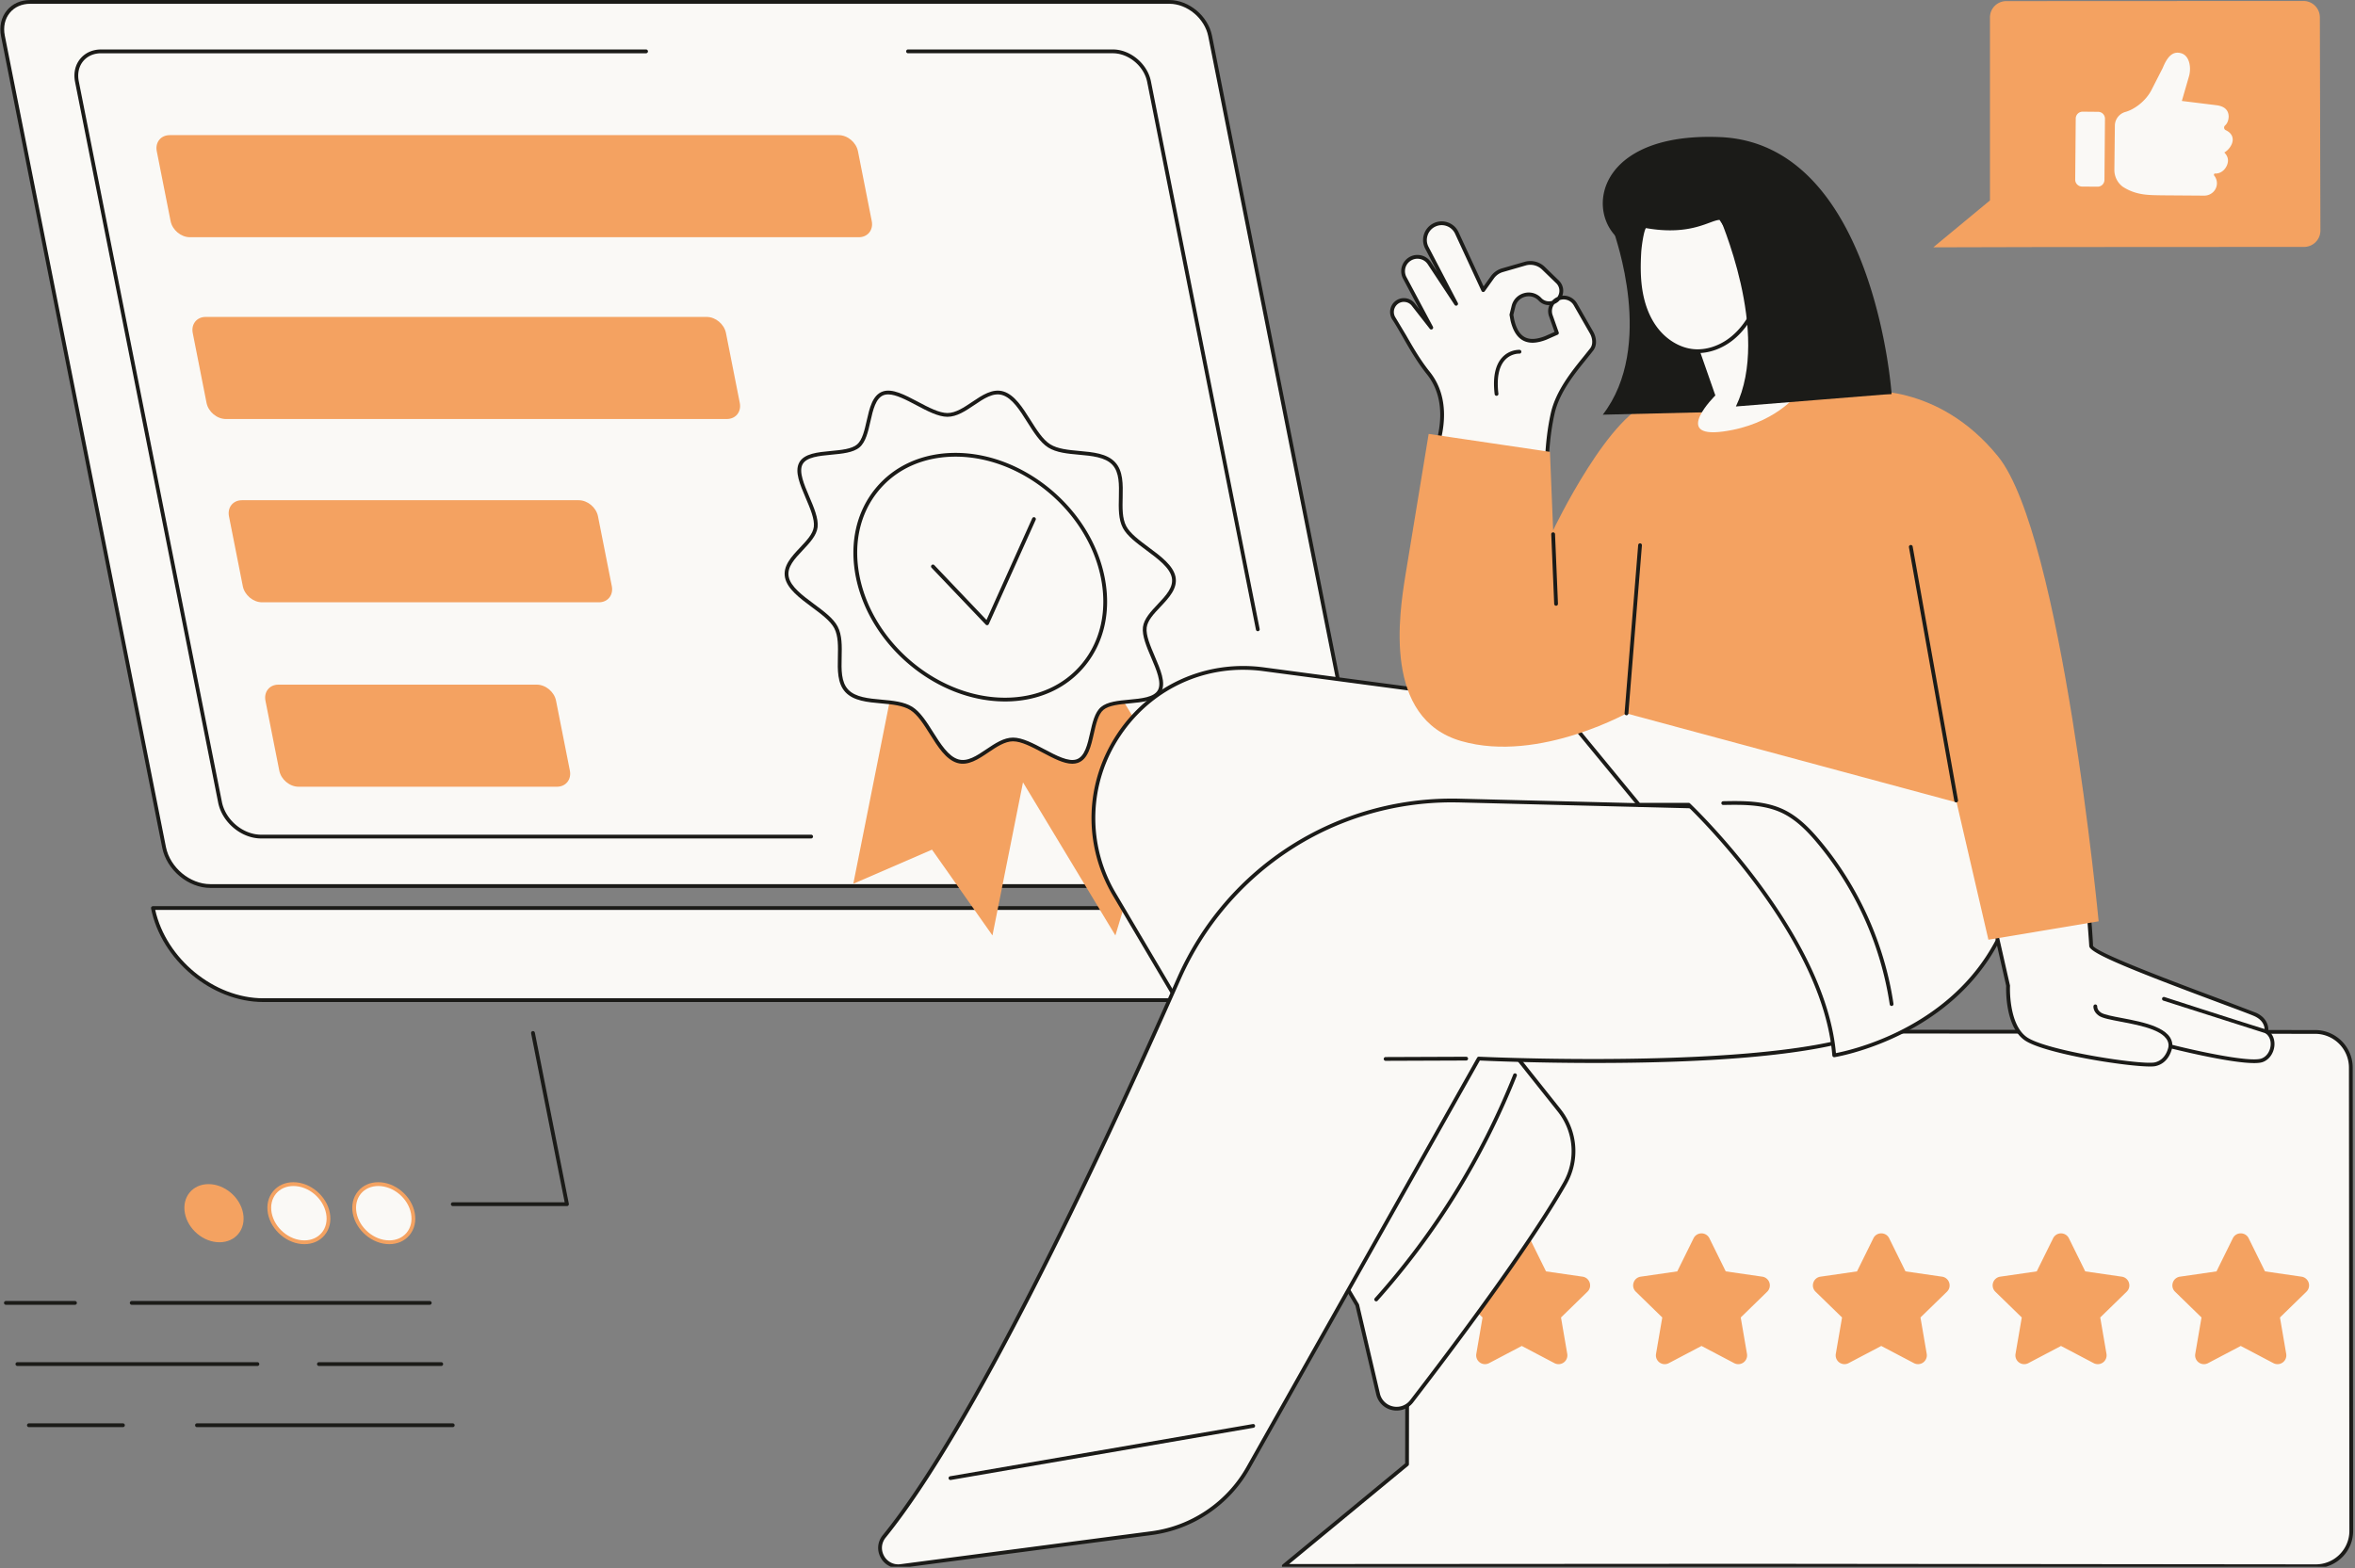 <svg xmlns="http://www.w3.org/2000/svg" zoomAndPan="magnify" preserveAspectRatio="xMidYMid meet" viewBox="22 77.14 331.36 220.7" xmlns:v="https://vecta.io/nano"><rect x="22" y="77.14" width="331.36" height="220.7" fill="#808080" stroke="none"/><style><![CDATA[.B{fill:#faf9f6}.C{fill:#1b1b18}.D{clip-rule:nonzero}.E{fill:#f4a261}]]></style><defs><clipPath id="A"><path d="M22 77.145h194V202H22zm0 0" class="D"/></clipPath><clipPath id="B"><path d="M22 77.145h194V203H22zm0 0" class="D"/></clipPath><clipPath id="C"><path d="M294 77.145h55V112h-55zm0 0" class="D"/></clipPath><clipPath id="D"><path d="M202 222h151v75.645H202zm0 0" class="D"/></clipPath><clipPath id="E"><path d="M202 222h151.359v75.645H202zm0 0" class="D"/></clipPath><clipPath id="F"><path d="M145 189h145v108.645H145zm0 0" class="D"/></clipPath><path id="G" d="M71.906 247.891c.426 2.258 2.602 4.09 4.863 4.09s3.75-1.832 3.324-4.09-2.602-4.094-4.863-4.094-3.75 1.832-3.324 4.094"/><path id="H" d="M75.23 244.063c-1 0-1.867.383-2.445 1.074-.59.715-.812 1.676-.617 2.703.402 2.137 2.465 3.875 4.602 3.875 1 0 1.867-.383 2.445-1.074.59-.715.813-1.676.617-2.703-.402-2.137-2.465-3.875-4.602-3.875zm1.539 8.184c-2.379 0-4.676-1.934-5.125-4.309-.223-1.184.039-2.301.734-3.137.68-.82 1.691-1.273 2.852-1.273 2.379 0 4.676 1.934 5.125 4.313.223 1.184-.039 2.301-.734 3.137-.68.82-1.691 1.27-2.852 1.27"/></defs><g clip-path="url(#A)" class="B"><path d="M211.238 201.844c2.645 0 4.359-2.148 3.832-4.793L192.27 82.203c-.527-2.648-3.094-4.797-5.738-4.797H26.25c-2.645 0-4.359 2.148-3.836 4.797L45.09 196.406c.594 3.004 3.508 5.438 6.508 5.438h159.641"/></g><g clip-path="url(#B)" class="C"><path d="M26.25 77.672c-1.18 0-2.199.453-2.871 1.273-.695.848-.945 1.984-.703 3.203l22.672 114.207c.574 2.879 3.379 5.223 6.25 5.223h159.641c1.176 0 2.199-.453 2.871-1.273.695-.844.945-1.984.703-3.203L192.008 82.254c-.5-2.523-2.957-4.582-5.477-4.582zm184.988 124.438H51.598c-3.113 0-6.148-2.535-6.77-5.652L22.152 82.254c-.273-1.379.016-2.672.816-3.645.773-.945 1.941-1.465 3.281-1.465h160.281c2.758 0 5.449 2.246 6 5.004L215.332 197c.273 1.375-.016 2.672-.812 3.641-.777.949-1.941 1.469-3.281 1.469"/></g><path d="M136.129 195.148H58.742c-2.781 0-5.488-2.262-6.043-5.043L32.563 88.68c-.246-1.234.012-2.395.727-3.262.695-.848 1.738-1.316 2.938-1.316h76.676a.27.27 0 0 1 .266.27.27.27 0 0 1-.266.266H36.227c-1.035 0-1.934.395-2.527 1.117-.609.742-.828 1.746-.617 2.82L53.223 190c.504 2.547 2.98 4.617 5.52 4.617h77.387c.145 0 .266.117.266.266a.27.27 0 0 1-.266.266m62.85-29.172c-.125 0-.234-.086-.262-.215L183.414 88.68c-.441-2.23-2.613-4.043-4.836-4.043h-28.816c-.145 0-.262-.121-.262-.266s.117-.27.262-.27h28.816c2.465 0 4.867 2.008 5.359 4.473l15.301 77.086c.031.145-.062.281-.207.313-.016.004-.035.004-.051.004" class="C"/><path d="M59.051 217.906h195.004c7.16 0 11.809-5.805 10.387-12.965H43.516c1.418 7.16 8.375 12.965 15.535 12.965" class="B"/><path d="M43.84 205.207c1.539 6.883 8.289 12.434 15.211 12.434h195.004c3.332 0 6.223-1.285 8.133-3.613 1.926-2.344 2.645-5.469 2.035-8.82zm210.215 12.961H59.051c-7.27 0-14.355-5.91-15.797-13.176-.016-.074.004-.156.055-.219s.125-.098.207-.098h220.926c.129 0 .238.09.262.215.715 3.59-.035 6.953-2.105 9.477-2.012 2.453-5.047 3.801-8.543 3.801" class="C"/><path d="M147.902 136.113H53.777c-1.25 0-2.465-1.016-2.715-2.266l-1.941-9.832c-.25-1.254.566-2.27 1.816-2.27h94.121c1.254 0 2.469 1.016 2.719 2.27l1.941 9.832c.25 1.25-.566 2.266-1.816 2.266M153 161.91H58.879c-1.25 0-2.469-1.016-2.715-2.27l-1.945-9.832c-.246-1.25.566-2.266 1.82-2.266h94.121c1.254 0 2.469 1.016 2.715 2.266l1.945 9.832c.246 1.254-.566 2.27-1.82 2.27m5.133 25.957H64.012c-1.254 0-2.469-1.016-2.715-2.27l-1.945-9.832c-.246-1.254.566-2.266 1.82-2.266h94.121c1.25 0 2.465 1.012 2.715 2.266l1.945 9.832c.246 1.254-.566 2.27-1.82 2.27" class="B"/><g class="E"><path d="M142.84 110.527H48.719c-1.25 0-2.469-1.016-2.715-2.27l-1.945-9.832c-.246-1.254.57-2.266 1.82-2.266H140c1.254 0 2.469 1.012 2.719 2.266l1.941 9.832c.25 1.254-.566 2.27-1.82 2.27m-42.477 77.34H64.012c-1.254 0-2.469-1.016-2.715-2.27l-1.945-9.832c-.246-1.254.566-2.266 1.82-2.266h36.352c1.25 0 2.469 1.012 2.715 2.266l1.945 9.832c.246 1.254-.566 2.27-1.82 2.27"/><path d="M106.266 161.91H58.879c-1.25 0-2.469-1.016-2.715-2.27l-1.945-9.832c-.246-1.25.566-2.266 1.82-2.266h47.387c1.25 0 2.469 1.016 2.715 2.266l1.945 9.832c.246 1.254-.566 2.27-1.82 2.27m18.007-25.797H53.777c-1.25 0-2.465-1.016-2.715-2.266l-1.941-9.832c-.25-1.254.566-2.27 1.816-2.27h70.496c1.25 0 2.469 1.016 2.715 2.27l1.945 9.832c.246 1.25-.57 2.266-1.82 2.266m37.372 72.684l-8.508-12.074-11.074 4.801 7.422-37.223 19.582 7.27-7.422 37.227"/><path d="M178.941 208.797l3.629-12.074 13.016 4.801-22.465-37.223-16.641 7.27 22.461 37.227"/></g><path d="M187.137 158.375c.547 2.699-3.758 4.625-4.055 7.059-.312 2.523 3.195 6.836 2.09 8.938-1.117 2.121-6.277.938-8.09 2.48-1.789 1.531-1.156 6.586-3.516 7.406-2.277.793-6.328-3.047-9.027-3.047s-5.195 3.84-7.793 3.047c-2.691-.82-4.098-5.875-6.508-7.406-2.437-1.543-7.121-.359-9.094-2.48-1.953-2.102-.187-6.414-1.52-8.937-1.281-2.434-6.363-4.359-6.906-7.059s3.758-4.625 4.055-7.062c.309-2.523-3.195-6.832-2.094-8.934 1.117-2.125 6.281-.941 8.09-2.484 1.793-1.531 1.16-6.586 3.52-7.406 2.277-.789 6.324 3.047 9.023 3.047s5.199-3.836 7.797-3.047c2.688.82 4.098 5.875 6.508 7.406 2.438 1.543 7.121.359 9.094 2.484 1.953 2.102.188 6.41 1.516 8.934 1.285 2.438 6.367 4.363 6.91 7.063" class="B"/><path d="M146.969 132.648c-.211 0-.41.027-.594.09-1.16.402-1.539 2.09-1.906 3.723-.32 1.418-.652 2.891-1.523 3.637-.883.75-2.457.898-3.977 1.039-1.723.164-3.508.328-4.051 1.363s.215 2.816.949 4.539c.648 1.516 1.32 3.09 1.172 4.309-.145 1.172-1.125 2.207-2.074 3.215-1.164 1.234-2.262 2.398-1.988 3.758.281 1.398 1.953 2.637 3.566 3.832 1.398 1.039 2.719 2.02 3.316 3.156.637 1.207.602 2.781.566 4.305-.043 1.805-.078 3.508.914 4.574 1.012 1.09 2.883 1.258 4.695 1.422 1.57.141 3.188.289 4.344 1.02 1.133.719 2.047 2.172 2.93 3.578 1.047 1.656 2.129 3.375 3.516 3.797 1.285.391 2.582-.48 3.953-1.406 1.203-.812 2.445-1.648 3.762-1.648 1.305 0 2.875.828 4.391 1.633 1.684.895 3.426 1.816 4.551 1.426 1.16-.402 1.539-2.09 1.906-3.719.32-1.422.652-2.895 1.523-3.637.883-.754 2.457-.902 3.977-1.043 1.727-.16 3.508-.328 4.051-1.363s-.215-2.816-.949-4.535c-.648-1.52-1.32-3.09-1.172-4.309.145-1.172 1.125-2.211 2.074-3.215 1.164-1.234 2.262-2.398 1.988-3.762-.285-1.395-1.953-2.633-3.566-3.832-1.398-1.039-2.719-2.016-3.32-3.156-.633-1.207-.598-2.781-.562-4.301.039-1.805.078-3.512-.914-4.578-1.012-1.09-2.887-1.258-4.695-1.422-1.566-.141-3.187-.285-4.344-1.02-1.133-.719-2.047-2.168-2.934-3.574-1.043-1.66-2.125-3.379-3.512-3.801-1.285-.391-2.582.484-3.953 1.41-1.203.809-2.445 1.648-3.766 1.648-1.301 0-2.871-.832-4.387-1.637-1.41-.746-2.863-1.516-3.957-1.516zm25.91 51.984c-1.215 0-2.672-.773-4.199-1.582-1.461-.773-2.969-1.574-4.141-1.574-1.156 0-2.328.793-3.465 1.559-1.414.957-2.879 1.941-4.406 1.477-1.578-.48-2.711-2.281-3.809-4.023-.852-1.355-1.734-2.758-2.766-3.41-1.047-.664-2.602-.805-4.105-.941-1.914-.172-3.891-.348-5.039-1.586-1.137-1.227-1.098-3.121-1.055-4.949.035-1.453.066-2.957-.504-4.043-.543-1.035-1.875-2.023-3.164-2.977-1.695-1.258-3.445-2.559-3.77-4.156-.328-1.633.914-2.953 2.121-4.23.93-.984 1.809-1.914 1.934-2.914.129-1.074-.512-2.578-1.133-4.035-.82-1.922-1.594-3.734-.93-4.992.676-1.289 2.605-1.469 4.469-1.645 1.438-.133 2.926-.273 3.68-.918.738-.629 1.051-2.012 1.352-3.348.402-1.773.813-3.605 2.25-4.105 1.344-.469 3.109.469 4.977 1.457 1.457.773 2.969 1.574 4.137 1.574 1.156 0 2.332-.793 3.469-1.559 1.414-.953 2.879-1.941 4.406-1.477 1.574.48 2.707 2.281 3.805 4.023.855 1.355 1.734 2.758 2.77 3.41 1.047.664 2.602.805 4.105.941 1.91.172 3.887.352 5.035 1.59 1.141 1.223 1.098 3.117 1.059 4.949-.035 1.453-.07 2.957.504 4.039.543 1.035 1.875 2.023 3.16 2.98 1.699 1.258 3.449 2.559 3.773 4.152.328 1.633-.918 2.953-2.121 4.23-.93.984-1.812 1.918-1.934 2.914-.133 1.078.512 2.582 1.133 4.035.82 1.922 1.594 3.734.93 4.992-.676 1.293-2.605 1.473-4.469 1.645-1.437.137-2.926.273-3.684.918-.738.629-1.047 2.012-1.348 3.352-.402 1.77-.812 3.602-2.254 4.105-.242.082-.5.121-.773.121" class="C"/><path d="M177.156 158.375c1.922 9.516-4.234 17.227-13.75 17.227s-18.785-7.711-20.707-17.227 4.234-17.23 13.75-17.23 18.785 7.715 20.707 17.23" class="B"/><path d="M156.449 141.41c-4.457 0-8.312 1.715-10.859 4.828-2.625 3.203-3.555 7.496-2.629 12.082 1.895 9.383 11.066 17.016 20.445 17.016 4.457 0 8.313-1.715 10.859-4.828 2.621-3.203 3.555-7.492 2.629-12.082-1.895-9.383-11.066-17.016-20.445-17.016zm6.957 34.457c-9.617 0-19.023-7.824-20.969-17.441-.957-4.746.016-9.195 2.738-12.523 2.652-3.238 6.652-5.023 11.273-5.023 9.617 0 19.023 7.824 20.965 17.441.961 4.746-.012 9.195-2.738 12.527-2.648 3.238-6.652 5.02-11.27 5.02m-2.518-10.739c-.074 0-.141-.027-.191-.082l-7.621-8c-.102-.105-.094-.273.012-.375s.273-.098.375.008l7.344 7.715 6.434-14.309c.063-.133.219-.195.352-.133a.27.27 0 0 1 .133.352l-6.594 14.668c-.039.082-.109.141-.199.156h-.043" class="C"/><g clip-path="url(#C)" class="E"><path d="M346.188 111.891l-36.695.02-15.469.039 7.973-6.602v-25.75c-.004-1.27 1.023-2.301 2.301-2.301l41.805-.02a2.31 2.31 0 0 1 2.313 2.297l.074 30.016c.004 1.27-1.027 2.301-2.301 2.301"/></g><path d="M328.996 91.348L330 87.883c.348-1.184.098-2.898-1.086-3.246s-1.937.438-2.602 2.059l-1.594 3.121c-.836 1.617-2.469 2.75-3.641 3.07-.875.234-1.492 1.02-1.504 1.93l-.07 6.211c-.012.93.418 1.809 1.156 2.375 1.926 1.27 3.809 1.188 5.488 1.227l5.98.043c.984.016 1.816-.773 1.805-1.758a1.72 1.72 0 0 0-.391-1.07c-.07-.086-.012-.273.098-.281l.242-.004c.863-.078 1.422-.832 1.566-1.477.098-.449.055-.918-.473-1.484.57-.305 1.18-1.09 1.18-1.801-.004-.691-.477-1.098-.973-1.332a.4.4 0 0 1-.105-.664c.27-.242.477-.629.508-1.223.008-.961-.629-1.496-1.711-1.629l-4.879-.602m-14.041 12.05l2.176.016a.96.96 0 0 0 .977-.957l.074-8.602c.008-.535-.422-.973-.957-.977l-2.18-.02a.97.97 0 0 0-.977.961l-.074 8.598c-.004.535.426.973.961.98" class="B"/><g clip-path="url(#D)" class="B"><path d="M347.832 297.578l-79.719-.082-65.473.039 17.336-14.312.086-55.941c-.004-2.758 2.238-4.992 5.004-4.992l122.691.09a5.02 5.02 0 0 1 5.016 5.004l.063 65.199c.004 2.762-2.234 4.996-5.004 4.996"/></g><g clip-path="url(#E)" class="C"><path d="M347.832 297.313c1.273 0 2.465-.496 3.355-1.387s1.387-2.082 1.383-3.34l-.062-65.203a4.76 4.76 0 0 0-4.75-4.738l-122.691-.09c-1.273 0-2.461.492-3.355 1.387a4.68 4.68 0 0 0-1.383 3.34l-.086 55.941a.27.27 0 0 1-.094.203l-16.766 13.844 64.73-.039zm.008.531l-79.727-.082-65.473.039c-.113 0-.211-.07-.25-.176s-.004-.223.082-.297l17.242-14.23.082-55.816c0-1.402.543-2.723 1.535-3.715 1-.996 2.316-1.555 3.734-1.543l122.691.09c2.91.004 5.277 2.367 5.281 5.27l.063 65.199c.004 1.406-.543 2.727-1.535 3.719a5.25 5.25 0 0 1-3.727 1.543"/></g><path d="M237.23 251.414l2.301 4.664 5.145.746c1.016.148 1.422 1.398.688 2.113l-3.723 3.629.879 5.125a1.24 1.24 0 0 1-1.797 1.305l-4.602-2.422-4.605 2.422a1.24 1.24 0 0 1-1.793-1.305l.879-5.125-3.723-3.629a1.24 1.24 0 0 1 .684-2.113l5.145-.746 2.305-4.664a1.24 1.24 0 0 1 2.219 0m25.288 0l2.301 4.664 5.148.746a1.24 1.24 0 0 1 .684 2.113l-3.723 3.629.879 5.125a1.24 1.24 0 0 1-1.797 1.305l-4.602-2.422-4.602 2.422a1.24 1.24 0 0 1-1.797-1.305l.879-5.125-3.723-3.629c-.734-.715-.328-1.965.688-2.113l5.145-.746 2.301-4.664a1.24 1.24 0 0 1 2.219 0m25.293 0l2.301 4.664 5.145.746c1.016.148 1.422 1.398.688 2.113l-3.727 3.629.879 5.125a1.24 1.24 0 0 1-1.793 1.305l-4.605-2.422-4.602 2.422a1.24 1.24 0 0 1-1.793-1.305l.879-5.125-3.727-3.629c-.734-.715-.328-1.965.688-2.113l5.145-.746 2.301-4.664c.453-.918 1.766-.918 2.223 0m25.287 0l2.301 4.664 5.145.746c1.016.148 1.422 1.398.688 2.113l-3.723 3.629.879 5.125a1.24 1.24 0 0 1-1.797 1.305l-4.602-2.422-4.602 2.422a1.24 1.24 0 0 1-1.797-1.305l.879-5.125-3.723-3.629a1.24 1.24 0 0 1 .684-2.113l5.145-.746 2.305-4.664a1.24 1.24 0 0 1 2.219 0m25.292 0l2.301 4.664 5.145.746a1.24 1.24 0 0 1 .684 2.113l-3.723 3.629.879 5.125a1.24 1.24 0 0 1-1.797 1.305l-4.602-2.422-4.602 2.422a1.24 1.24 0 0 1-1.797-1.305l.879-5.125-3.723-3.629c-.734-.715-.328-1.965.688-2.113l5.145-.746 2.301-4.664c.453-.918 1.766-.918 2.223 0" class="E"/><path d="M199.887 171.348l41.949 5.586 16.699 8.223c5.227 18.676-41.57 17.559-41.57 17.559l24.41 30.684c2.34 2.945 2.676 7.023.816 10.293-5.129 9.012-15.992 23.437-21.562 30.668-1.383 1.789-4.215 1.172-4.73-1.031l-2.93-12.512-34.148-57.754c-9.004-15.234 3.555-34.148 21.066-31.715" class="B"/><path d="M196.922 171.406c-6.914 0-13.352 3.406-17.277 9.301a20.74 20.74 0 0 0-.594 22.219l34.145 57.758c.016.023.027.047.031.074l2.93 12.512a2.4 2.4 0 0 0 1.84 1.813 2.39 2.39 0 0 0 2.422-.887c5.871-7.621 16.477-21.734 21.543-30.637 1.813-3.187 1.5-7.109-.793-9.992l-24.414-30.684a.27.27 0 0 1-.027-.285.26.26 0 0 1 .242-.148c.32.008 32.074.645 39.953-9.484 1.695-2.184 2.164-4.746 1.391-7.621l-16.555-8.152-41.906-5.582a21.23 21.23 0 0 0-2.93-.203zm21.598 104.262a2.96 2.96 0 0 1-.633-.066 2.92 2.92 0 0 1-2.246-2.211l-2.922-12.473-34.125-57.723c-4.227-7.145-3.992-15.875.609-22.785 4.586-6.891 12.527-10.465 20.719-9.328l41.949 5.586c.027.004.055.016.082.027l16.699 8.223c.07.035.121.094.141.168.863 3.09.375 5.852-1.453 8.203-3.383 4.352-11.215 7.305-23.281 8.777-7.59.93-14.555.941-16.539.922l24.063 30.246c2.43 3.055 2.762 7.211.84 10.586-5.082 8.934-15.703 23.066-21.582 30.699a2.92 2.92 0 0 1-2.32 1.148m-2.884-15.37a.26.26 0 0 1-.176-.07c-.109-.098-.121-.266-.023-.375a106.32 106.32 0 0 0 19.484-31.477.26.26 0 0 1 .344-.148c.133.055.203.207.148.344a106.91 106.91 0 0 1-19.578 31.637.27.27 0 0 1-.199.09" class="C"/><g clip-path="url(#F)"><path d="M262.723 190.711l-35.34-.895c-17.023-.43-32.617 9.469-39.512 25.063-11.312 25.578-28.965 63.121-41.457 78.496-1.469 1.805.02 4.48 2.328 4.176l35.313-4.637a18.29 18.29 0 0 0 13.547-9.16l32.469-57.625s65.023 3.141 59.27-9.75-26.617-25.668-26.617-25.668" class="B"/><path d="M226.305 190.066c-16.547 0-31.457 9.691-38.191 24.918-12.168 27.52-29.246 63.488-41.492 78.559-.613.75-.699 1.742-.227 2.586a2.27 2.27 0 0 0 2.313 1.16l35.313-4.637c5.59-.734 10.578-4.109 13.352-9.027l32.469-57.629c.051-.086.145-.137.246-.133.527.027 52.84 2.449 58.816-6.293.641-.934.703-1.941.195-3.086-5.508-12.328-25.211-24.738-26.453-25.512l-35.266-.891-1.074-.016zm-77.922 107.777a2.78 2.78 0 0 1-2.453-1.457c-.578-1.035-.473-2.254.277-3.18 12.211-15.027 29.266-50.949 41.422-78.437 6.965-15.754 22.566-25.656 39.762-25.219l35.34.891c.047 0 .09.016.133.039.207.129 20.996 12.969 26.719 25.789.582 1.305.5 2.516-.242 3.598-6.027 8.824-55.293 6.711-59.117 6.535l-32.391 57.484a18.65 18.65 0 0 1-13.746 9.293l-35.312 4.637a3.28 3.28 0 0 1-.391.027" class="C"/></g><path d="M216.965 226.445c-.148 0-.266-.121-.266-.266a.26.26 0 0 1 .262-.266l11.336-.043c.148.004.262.117.266.262s-.117.27-.266.27l-11.332.043m-61.231 58.996c-.125 0-.238-.09-.262-.219-.023-.148.074-.285.219-.309l42.598-7.348c.145-.023.281.07.305.215a.27.27 0 0 1-.215.309l-42.598 7.348c-.016.004-.031.004-.047.004" class="C"/><path d="M241.16 176.504l11.445 13.898h7s19.109 17.965 20.477 35.266c0 0 34.508-5.289 24.684-44.449l-46.652-3.367-16.953-1.348" class="B"/><path d="M252.73 190.137h6.875c.066 0 .133.027.18.074.191.18 18.984 18.027 20.539 35.145 1.996-.383 14.148-3.09 21.047-13.48 5.18-7.801 6.25-18.031 3.184-30.406l-46.461-3.352-16.328-1.301zm27.352 35.797c-.059 0-.117-.02-.164-.059-.059-.043-.094-.113-.102-.187-1.301-16.449-19.004-33.758-20.316-35.02h-6.895a.27.27 0 0 1-.203-.094l-11.445-13.902a.26.26 0 0 1-.031-.293c.047-.094.148-.148.254-.141l16.957 1.348 46.648 3.367c.113.008.211.09.238.199 3.164 12.613 2.082 23.051-3.211 31.02-7.629 11.484-21.551 13.738-21.687 13.758-.016.004-.027.004-.043.004m8.074-7.211c-.129 0-.242-.094-.262-.227a46.25 46.25 0 0 0-10.246-22.754c-1.293-1.535-2.891-3.234-4.949-4.203-2.559-1.203-5.57-1.152-8.223-1.105-.145.008-.27-.113-.273-.258s.117-.27.266-.27c2.711-.051 5.785-.105 8.457 1.152 2.148 1.012 3.801 2.766 5.129 4.344 5.453 6.469 9.133 14.641 10.367 23.016a.27.27 0 0 1-.227.305h-.039" class="C"/><path d="M222.961 129.629c-2.078-2.59-3.473-5.602-4.828-7.648-.484-.73-.328-1.711.359-2.254a1.68 1.68 0 0 1 2.367.285l2.527 3.234-3.727-6.984c-.469-.879-.227-1.969.566-2.566a2.01 2.01 0 0 1 2.891.496l3.77 5.703-4.121-7.883c-.617-1.18-.133-2.641 1.066-3.219 1.184-.566 2.602-.055 3.152 1.137l3.715 8.043 1.266-1.777a2.66 2.66 0 0 1 1.434-1.027l3.199-.922a2.65 2.65 0 0 1 2.574.645l2.008 1.945c.832.852.594 2.273-.477 2.801-.68.336-1.5.188-2.016-.367-1.191-1.27-3.312-.711-3.73.98l-.293 1.191.141.785c.574 2.383 1.887 3.551 4.668 2.484l1.594-.707-.859-2.434a1.92 1.92 0 0 1 1.059-2.402 1.91 1.91 0 0 1 2.398.813l2.266 3.957c.426.738.543 1.715.027 2.391-1.668 2.164-4.66 5.32-5.484 8.988-1.871 8.297-.141 18.23-.141 18.23s11.816-25 17.078-18.516c5.254 6.48-5.203 41.102-5.203 41.102s-9.859 4.766-17.93 4.758c-18.52-.016-15.141-20.484-10.07-40.91.266-1.07 2-6.312-1.246-10.352" class="B"/><path d="M234.934 121.449l.133.73c.301 1.254.793 2.051 1.492 2.418s1.621.324 2.816-.137l1.359-.602-.777-2.199c-.187-.531-.156-1.094.051-1.578-.566.02-1.113-.199-1.516-.629-.492-.523-1.199-.727-1.891-.547a1.9 1.9 0 0 0-1.387 1.406zm-15.402-1.82a1.39 1.39 0 0 0-.871.305 1.43 1.43 0 0 0-.305 1.902l1.5 2.504c.93 1.625 1.988 3.469 3.313 5.121 3.109 3.871 1.801 8.719 1.371 10.313l-.074.273c-3.406 13.719-6.562 28.965-.883 36.234 2.281 2.918 5.777 4.34 10.695 4.344 7.492 0 16.629-4.176 17.707-4.68.652-2.184 10.18-34.629 5.219-40.746-.605-.742-1.301-1.059-2.129-.957-5.582.672-14.414 19.23-14.504 19.418-.047.105-.156.164-.273.148s-.207-.105-.227-.219c-.02-.098-1.715-10.078.145-18.336.699-3.109 2.953-5.891 4.598-7.922l.934-1.168c.457-.594.305-1.48-.043-2.094l-2.27-3.957c-.395-.695-1.227-.996-1.969-.738-.172.207-.391.375-.641.5-.039.02-.078.039-.121.055a1.65 1.65 0 0 0-.246 1.551l.859 2.434c.047.133-.016.277-.141.332l-1.598.707c-1.359.523-2.426.559-3.266.113s-1.422-1.352-1.766-2.777l-.145-.801a.2.2 0 0 1 .004-.109l.293-1.195c.219-.891.883-1.559 1.77-1.793a2.42 2.42 0 0 1 2.41.699 1.45 1.45 0 0 0 1.508.391 2.15 2.15 0 0 1 .75-.543c.129-.184.219-.395.258-.621.078-.477-.066-.949-.406-1.293l-2.004-1.941a2.38 2.38 0 0 0-2.312-.582l-3.199.926a2.38 2.38 0 0 0-1.289.922l-1.27 1.777c-.055.078-.148.121-.242.109a.26.26 0 0 1-.215-.152l-3.715-8.043a2.07 2.07 0 0 0-1.187-1.086c-.527-.191-1.098-.16-1.605.082-.516.246-.898.68-1.078 1.227s-.133 1.121.133 1.629l4.117 7.883c.066.125.02.277-.102.352s-.277.035-.355-.082l-3.766-5.703a1.73 1.73 0 0 0-1.164-.762c-.48-.082-.957.035-1.348.328-.695.523-.902 1.461-.492 2.227l3.727 6.992c.063.121.023.27-.09.344s-.27.051-.355-.059l-2.527-3.234a1.38 1.38 0 0 0-.945-.535 1.23 1.23 0 0 0-.172-.012zm14.766 61.531c-5.039-.008-8.777-1.539-11.133-4.551-5.828-7.461-2.648-22.852.785-36.691l.074-.281c.414-1.531 1.672-6.184-1.27-9.844-1.352-1.684-2.418-3.547-3.359-5.191-.516-.902-1.004-1.754-1.48-2.473-.559-.84-.375-1.988.414-2.613.41-.32.922-.465 1.438-.402a1.95 1.95 0 0 1 1.305.734l.641.82-2.285-4.285a2.28 2.28 0 0 1 .641-2.902c.508-.383 1.133-.531 1.758-.426a2.27 2.27 0 0 1 1.516.992l.906 1.371-1.715-3.281c-.332-.637-.391-1.363-.164-2.043s.707-1.227 1.352-1.539a2.6 2.6 0 0 1 2.016-.102c.664.238 1.191.723 1.488 1.363l3.523 7.629 1.004-1.406a2.93 2.93 0 0 1 1.574-1.125l3.199-.922a2.91 2.91 0 0 1 2.832.707l2.008 1.949c.465.473.664 1.109.555 1.754a2.36 2.36 0 0 1-.094.355c.824-.066 1.641.34 2.07 1.09l2.266 3.957c.41.711.652 1.84.004 2.684-.281.367-.602.762-.937 1.18-1.703 2.102-3.82 4.715-4.496 7.703-1.523 6.766-.625 14.719-.266 17.285 1.773-3.617 9.289-18.309 14.547-18.941 1.004-.121 1.887.266 2.605 1.148 5.281 6.516-4.727 39.926-5.156 41.348a.3.3 0 0 1-.137.164c-.102.047-9.992 4.785-18.027 4.785m-1.73-48.312a.27.27 0 0 1-.266-.234c-.281-2.379.086-4.129 1.09-5.195 1.039-1.105 2.363-1.043 2.418-1.039.148.008.258.133.25.281s-.133.258-.277.25c-.023 0-1.148-.043-2.012.879-.883.949-1.203 2.551-.941 4.762a.26.26 0 0 1-.23.293c-.012.004-.023.004-.031.004" class="C"/><path d="M285.637 132.582l18.914 83.285s-.277 5.527 2.484 7.461 16.313 4.035 18.215 3.598c1.883-.437 2.145-2.52 2.145-2.52s10.734 2.711 12.883 1.965c1.574-.551 2.086-3.062.613-4.043 0 0 .305-1.535-1.535-2.398s-23.121-8.301-23.121-9.652-3.168-43.863-10.078-61.902c-5.141-13.422-20.52-15.793-20.52-15.793" class="B"/><path d="M285.988 132.914l18.82 82.895a.43.43 0 0 1 .008.07c-.004.055-.238 5.406 2.371 7.234 2.738 1.918 16.23 3.961 18.004 3.551 1.68-.391 1.938-2.273 1.941-2.293a.28.28 0 0 1 .113-.187c.063-.039.145-.055.215-.035 3.688.93 11.09 2.543 12.727 1.973.68-.238 1.188-.926 1.293-1.758.098-.762-.18-1.441-.738-1.816-.09-.059-.133-.168-.113-.273.012-.051.23-1.348-1.387-2.102-.473-.223-2.367-.926-4.762-1.82-14.016-5.223-18.512-7.184-18.512-8.074 0-.355-2.973-43.301-10.059-61.805-4.578-11.945-17.512-15.07-19.922-15.559zm38.523 94.328c-3.488 0-14.984-1.84-17.633-3.695-2.758-1.934-2.617-7.121-2.598-7.656l-18.902-83.25c-.02-.086.008-.176.066-.242s.148-.094.234-.078c.156.023 15.586 2.551 20.723 15.961 6.828 17.82 10.074 59.547 10.098 61.973.543 1.035 12.438 5.465 18.164 7.602l4.805 1.836c1.625.758 1.723 2.039 1.699 2.508.645.504.953 1.324.84 2.23-.133 1.031-.777 1.891-1.645 2.191-2.027.707-11.035-1.465-12.758-1.891-.156.629-.68 2.078-2.297 2.453-.172.039-.441.059-.797.059" class="C"/><path d="M316.824 218.77s-.07.613.645 1.105c1.473 1.016 10.113 1.039 9.926 4.531l-10.57-5.637" class="B"/><path d="M327.398 224.672c-.164-.008-.273-.133-.27-.281.117-2.164-3.824-2.91-6.703-3.453-1.453-.277-2.602-.492-3.109-.844-.836-.574-.762-1.324-.758-1.355.02-.145.152-.25.297-.23s.246.145.234.289c-.004.027-.031.477.531.859.414.285 1.621.516 2.902.758 3.07.582 7.277 1.375 7.137 4.004-.008.141-.121.254-.262.254" class="C"/><path d="M326.477 217.719l14.414 4.609-14.414-4.609" class="B"/><path d="M340.891 222.594c-.027 0-.051-.004-.078-.016l-14.418-4.605a.27.27 0 0 1-.172-.336c.047-.141.195-.215.336-.168.094.027 9.32 3.027 14.41 4.605.141.043.219.191.176.332-.035.113-.141.188-.254.188" class="C"/><g class="E"><path d="M300.465 190.93l-14.777-58.684s-22.867-.457-31.449 1.488l-3.387 43.813 49.613 13.383"/><path d="M301.777 209.398l15.512-2.59s-5.18-54.363-14.156-65.434c-8.551-10.539-19.23-9.176-19.23-9.176l17.875 77.199m-78.758-71.186l17.066 2.523.449 11.039s8.191-17.242 14.387-18.184l-3.285 43.543s-12.949 7.492-24.02 4.313-8.727-17.937-7.883-23.246l3.285-19.988"/></g><path d="M290.863 154.109l6.375 35.695-6.375-35.695" class="B"/><path d="M297.238 190.066c-.125 0-.234-.086-.262-.215l-6.379-35.695a.27.27 0 0 1 .215-.309c.145-.028.285.07.309.215l6.379 35.695c.027.145-.066.281-.211.309h-.051m-46.386-12.253c-.168-.012-.277-.141-.266-.285l1.914-23.676c.012-.145.141-.254.285-.242s.254.141.242.285l-1.91 23.672c-.012.141-.129.246-.266.246" class="C"/><path d="M240.535 152.324l.414 9.805-.414-9.805" class="B"/><g class="C"><path d="M240.949 162.395c-.141 0-.262-.113-.266-.254l-.414-9.805c-.008-.148.105-.27.254-.277.133-.004.27.105.277.254l.414 9.805a.27.27 0 0 1-.254.277m47.196-29.813s-2.398-35.266-24.164-36.148c-21.754-.879-18.969 17.238-8.758 15.855 5.672-.766 4.082 7.605 1.543 15.203-.102.301-.727.93-.727.93l-3.453 3.719 35.559.441"/><path d="M249.137 109.922c0 .313 5.832 15.91-1.617 25.582l19.852-.473 1.035-14.477c.172-3.914-9.07-10.703-16.602-13.469l-2.668 2.836"/></g><g class="B"><path d="M269.129 118.086l5.738 14.57s-3.219 4.254-10.434 5.219-1.074-5.078-1.074-5.078l-3.488-9.988 9.258-4.723"/><path d="M252.695 116.914c.211 2.211.828 4.43 2.109 6.246s3.289 3.191 5.5 3.387c1.918.172 3.855-.551 5.359-1.754s2.613-2.848 3.395-4.609c2.012.129 4.02-1.258 4.609-3.187.34-1.113.199-2.426-.582-3.289s-2.25-1.09-3.129-.324c-.496.438-.75 1.109-1.266 1.523-.574.461-1.43-1.969-1.758-2.633-.395-.797-2.609-4.031-2.828-4.437-1.437-.156-3.867 2.324-10.527 1.133-.531-.094-.887 3.105-.922 3.773-.074 1.387-.094 2.785.039 4.172"/></g><path d="M252.957 116.887c.234 2.453.93 4.512 2.066 6.121 1.32 1.875 3.305 3.098 5.305 3.273 1.738.156 3.625-.461 5.172-1.695 1.348-1.074 2.461-2.594 3.316-4.512.047-.102.148-.164.262-.156 1.879.121 3.785-1.195 4.336-3 .34-1.113.137-2.305-.523-3.031-.719-.793-2.031-.937-2.758-.305-.215.188-.383.434-.559.691-.207.293-.418.602-.715.84a.5.5 0 0 1-.445.102c-.52-.129-.961-1.07-1.48-2.289l-.238-.535c-.238-.477-1.199-1.934-1.902-3l-.844-1.297c-.355.004-.812.172-1.422.398-1.594.59-4.258 1.574-8.934.75-.289.34-.617 2.492-.672 3.512-.09 1.633-.078 2.945.035 4.133zm7.902 9.949a7.08 7.08 0 0 1-.578-.023c-2.152-.191-4.281-1.5-5.691-3.496-1.191-1.687-1.918-3.832-2.16-6.379-.117-1.215-.129-2.551-.039-4.211 0-.031.254-3.414.898-3.926.098-.082.219-.113.336-.094 4.574.82 7.07-.102 8.719-.715.75-.277 1.293-.477 1.789-.422.09.008.164.063.207.141.074.145.477.746.895 1.387l1.938 3.059.25.563c.203.477.82 1.926 1.121 1.98.223-.191.402-.453.594-.73s.383-.555.648-.785c.945-.828 2.582-.668 3.5.348.793.875 1.035 2.234.637 3.543-.602 1.969-2.641 3.418-4.691 3.383-.883 1.918-2.023 3.449-3.398 4.547-1.484 1.18-3.266 1.832-4.973 1.832" class="C"/><path d="M271.176 115.898a2.76 2.76 0 0 0-2.047 2.188l2.047-2.187" class="B"/><g class="C"><path d="M269.129 118.352c-.016 0-.031 0-.043-.004-.145-.023-.242-.16-.223-.305a3.04 3.04 0 0 1 2.254-2.406.27.27 0 0 1 .32.199.27.27 0 0 1-.199.32 2.48 2.48 0 0 0-1.848 1.973c-.023.129-.133.223-.262.223"/><path d="M263.805 107.293c.051.309 7.441 16.637 2.445 27.055l21.906-1.766s-4.113-13.773-4.582-17.66-9.547-9.164-17.43-10.656l-2.34 3.027M101.777 246.887H85.703c-.145 0-.262-.117-.262-.266s.117-.266.262-.266h15.75l-4.723-23.781c-.027-.145.066-.285.211-.312s.281.063.313.207l4.785 24.102c.016.078-.008.16-.059.223s-.125.094-.203.094"/></g><use href="#G" class="B"/><use href="#H" class="E"/><use href="#G" x="-11.945" class="B"/><g class="E"><use href="#H" x="-11.945"/><use href="#G" x="-23.89"/></g><path d="M32.551 260.781h-9.723a.27.27 0 0 1-.266-.266c0-.148.121-.266.266-.266h9.723c.148 0 .266.117.266.266s-.117.266-.266.266m49.918 0H40.535c-.148 0-.266-.121-.266-.266s.117-.266.266-.266h41.934c.145 0 .266.117.266.266a.27.27 0 0 1-.266.266m-24.25 8.61h-33.77c-.148 0-.266-.121-.266-.266s.117-.266.266-.266h33.77c.148 0 .266.117.266.266s-.117.266-.266.266m25.867 0H66.875c-.148 0-.266-.121-.266-.266s.117-.266.266-.266h17.211c.148 0 .266.117.266.266s-.117.266-.266.266M39.297 278h-13.23c-.148 0-.266-.121-.266-.266s.117-.266.266-.266h13.23c.148 0 .266.117.266.266s-.117.266-.266.266m46.406 0H49.715c-.148 0-.266-.121-.266-.266s.117-.266.266-.266h35.988c.148 0 .266.117.266.266s-.117.266-.266.266" class="C"/></svg>